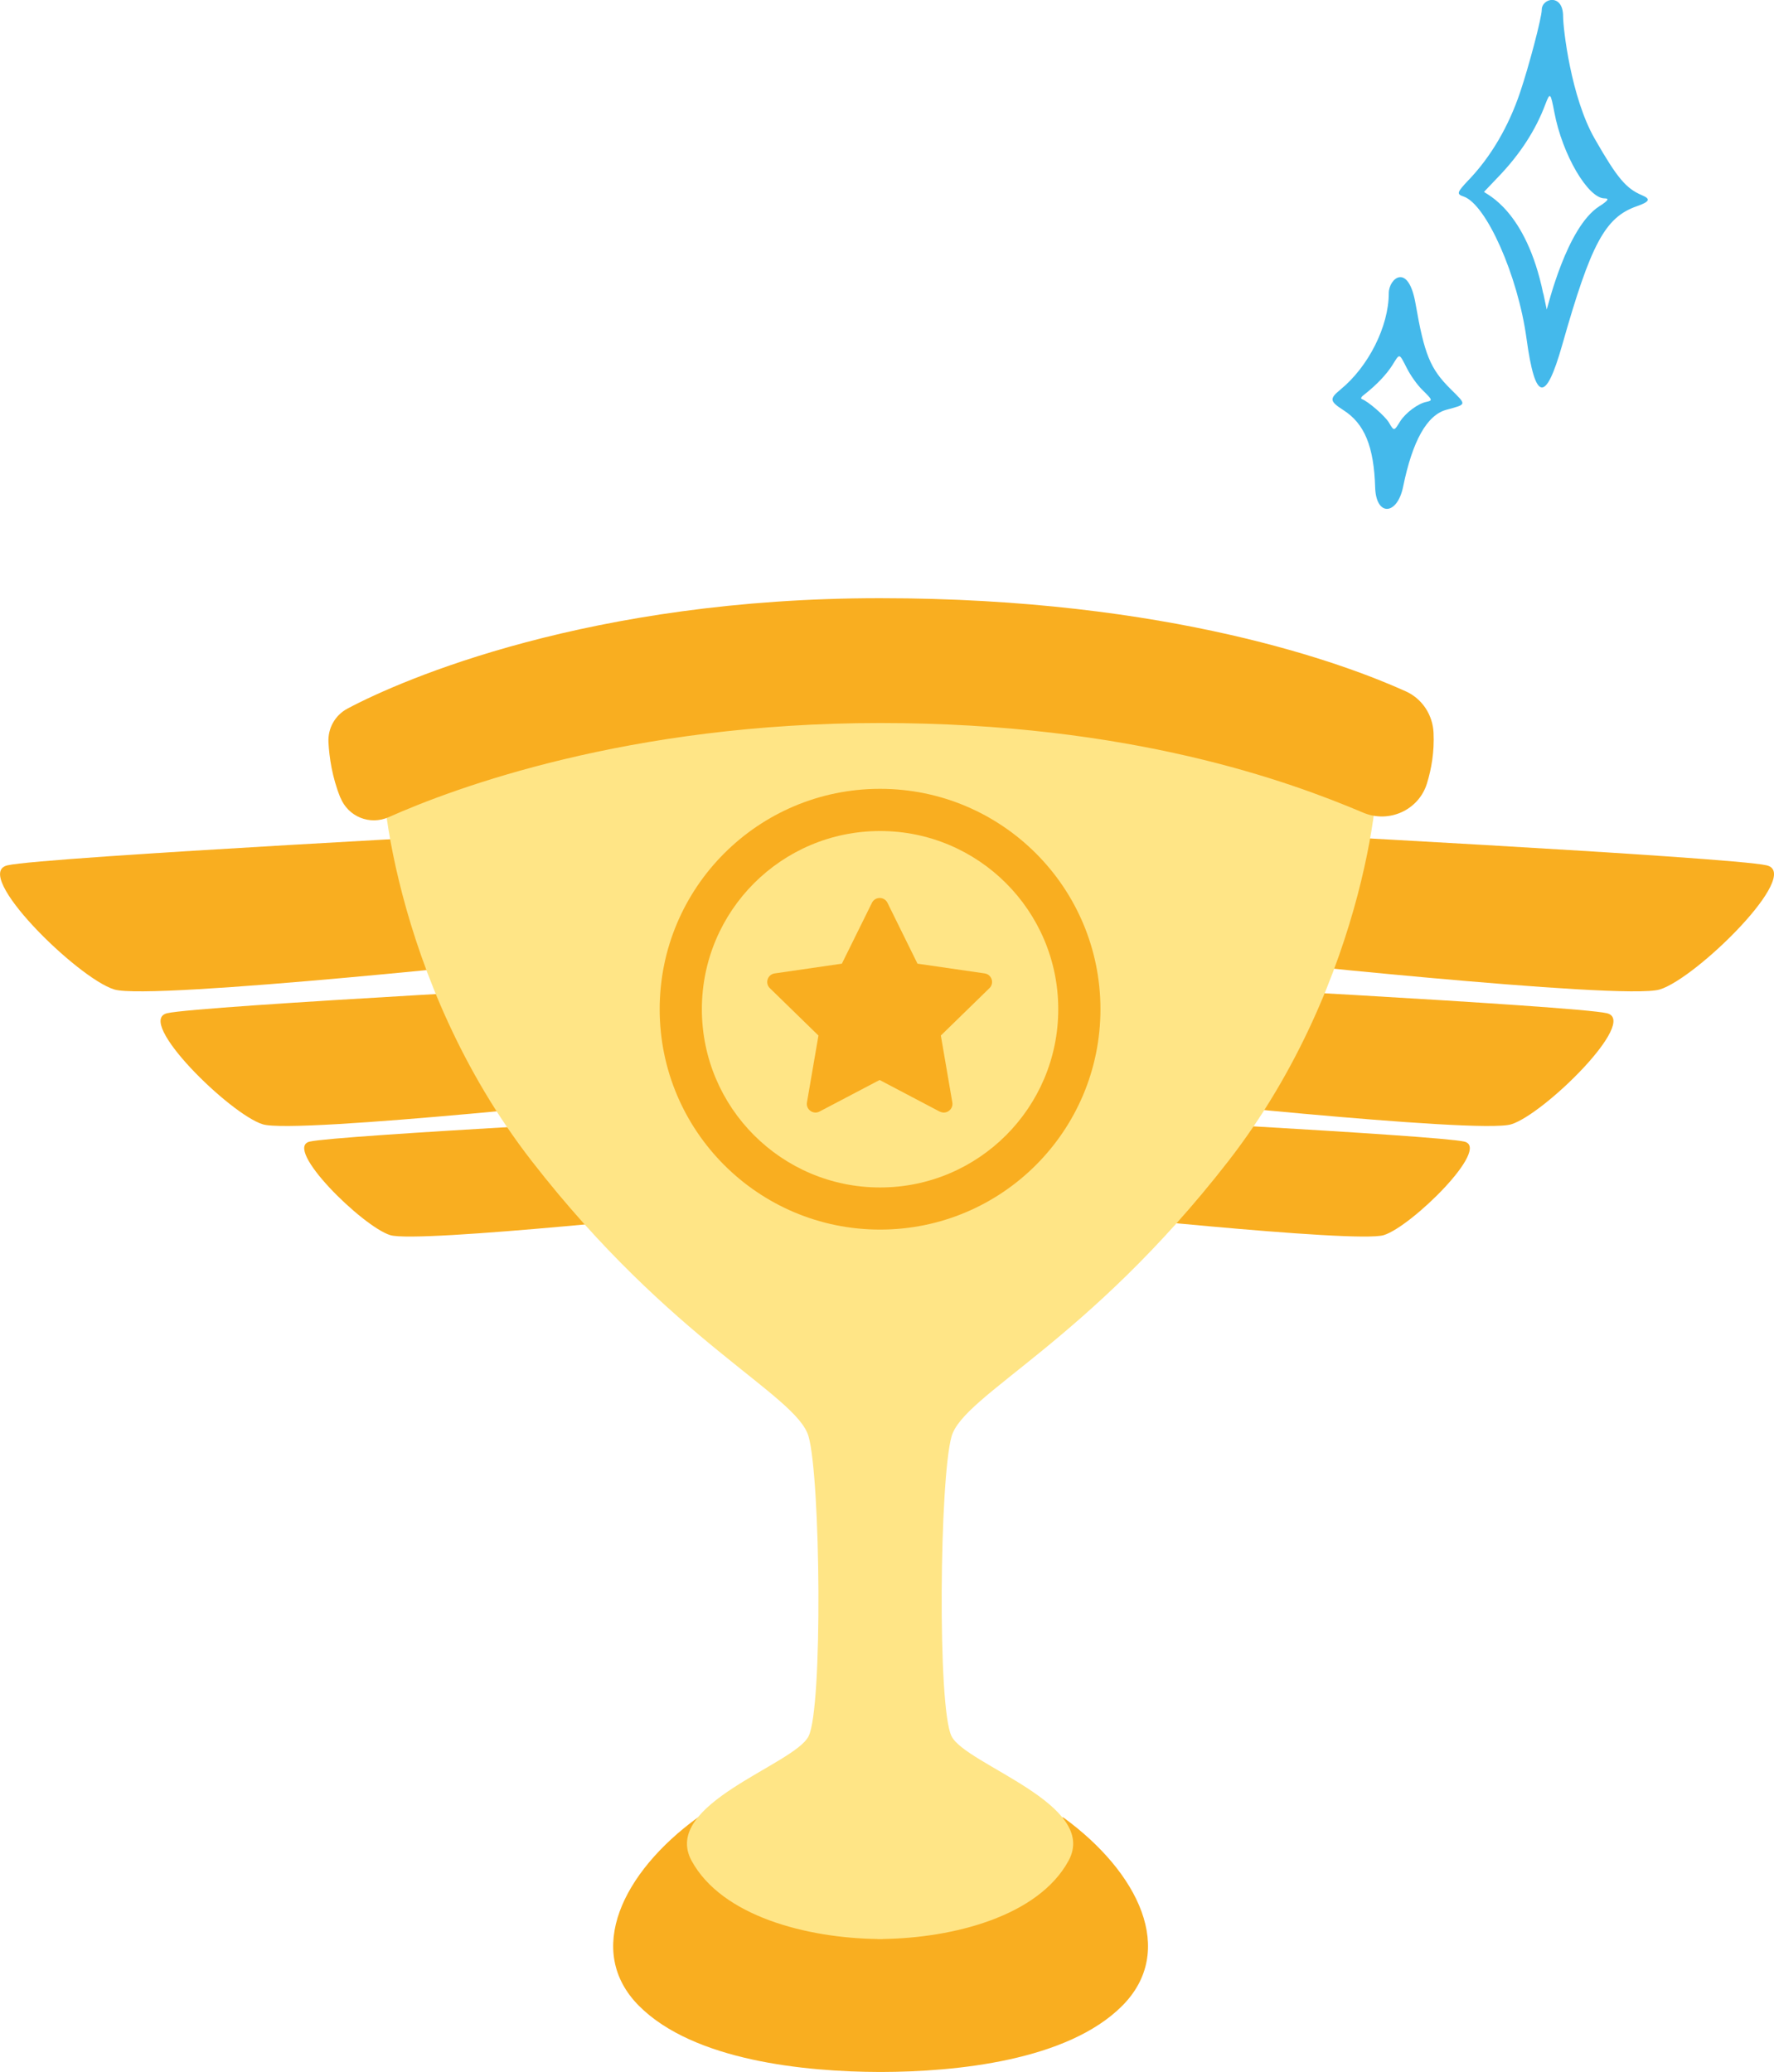 <?xml version="1.0" encoding="UTF-8"?>
<svg id="Warstwa_1" xmlns="http://www.w3.org/2000/svg" viewBox="0 0 274.97 321.15">
  <defs>
    <style>
      .cls-1 {
        fill: #ffe586;
      }

      .cls-2 {
        fill: #44b9eb;
      }

      .cls-3 {
        fill: #f9ae20;
      }
    </style>
  </defs>
  <path class="cls-3" d="M84.09,128.81s-77.35,4.02-82.94,5.32c-5.59,1.3,10.85,17.49,16.56,19.24,5.71,1.75,67.64-4.97,67.64-4.97l-1.25-19.59Z"/>
  <path class="cls-3" d="M100.15,152.29s-69.23,3.6-74.24,4.76c-5.01,1.17,9.72,15.65,14.82,17.22,5.11,1.57,60.53-4.45,60.53-4.45l-1.12-17.54Z"/>
  <path class="cls-3" d="M110.51,172.94s-58.28,3.03-62.5,4.01c-4.21.98,8.18,13.18,12.48,14.5,4.3,1.32,50.96-3.74,50.96-3.74l-.94-14.76Z"/>
  <path class="cls-3" d="M190.89,128.81s77.35,4.02,82.94,5.32c5.59,1.3-10.85,17.49-16.56,19.24-5.71,1.75-67.64-4.97-67.64-4.97l1.25-19.59Z"/>
  <path class="cls-3" d="M174.82,152.29s69.23,3.6,74.24,4.76c5.01,1.17-9.71,15.65-14.82,17.22-5.11,1.57-60.54-4.45-60.54-4.45l1.12-17.54Z"/>
  <path class="cls-3" d="M164.46,172.94s58.28,3.03,62.5,4.01c4.22.98-8.18,13.18-12.48,14.5-4.3,1.32-50.96-3.74-50.96-3.74l.94-14.76Z"/>
  <path class="cls-3" d="M164.83,281.72l-28.26-1.85h0s-.08,0-.08,0h-.08s0,0,0,0l-28.26,1.85c-11.68,8.49-17.59,20.7-9.09,29.21,8.47,8.47,25.66,10.21,37.35,10.23h.17c11.68-.02,28.87-1.76,37.34-10.23,8.51-8.51,2.59-20.71-9.09-29.21Z"/>
  <path class="cls-1" d="M213.21,118.2c-38.39-15.31-72.85-15.91-76.8-15.58-3.96-.33-38.41.27-76.8,15.58-1.18.47.99,33.66,22.81,61.77,21.83,28.11,41.06,36.19,42.91,42.69,1.85,6.5,2.22,42.02,0,46.46-2.22,4.44-22.93,10.5-18.13,19.31,4.7,8.6,17.87,11.97,28.82,12.12v.02h.39s.39,0,.39,0v-.02c10.95-.15,24.12-3.52,28.82-12.12,4.81-8.81-15.91-14.87-18.13-19.31-2.22-4.44-1.85-39.95,0-46.46,1.85-6.51,21.08-14.58,42.91-42.69,21.82-28.11,23.99-61.3,22.81-61.77Z"/>
  <path class="cls-3" d="M52.77,123.64c1.2,2.96,4.56,4.32,7.48,3.02,10.15-4.52,37.13-14.59,76.15-14.59s63.6,9.12,74.91,13.9c3.98,1.68,8.58-.39,9.86-4.51.7-2.25,1.17-4.92,1.03-7.89-.13-2.78-1.77-5.27-4.3-6.41-9.29-4.2-36.53-14.44-81.5-14.44s-73.96,12.54-82.55,17.12c-1.91,1.02-3.05,3.04-2.94,5.21.12,2.29.56,5.42,1.85,8.6Z"/>
  <path class="cls-3" d="M170.57,156.43c0,18.87-15.29,34.16-34.16,34.16s-34.16-15.29-34.16-34.16,15.29-34.16,34.16-34.16,34.16,15.29,34.16,34.16Z"/>
  <path class="cls-1" d="M164.03,156.43c0,15.26-12.37,27.63-27.62,27.63s-27.62-12.37-27.62-27.63,12.37-27.62,27.62-27.62,27.62,12.37,27.62,27.62Z"/>
  <path class="cls-3" d="M145.65,172.3l-9.31-4.9-9.31,4.89c-.99.52-2.14-.32-1.95-1.42l1.78-10.36-7.53-7.34c-.8-.78-.36-2.13.75-2.29l10.41-1.51,4.66-9.43c.49-1,1.92-1,2.41,0l4.65,9.43,10.41,1.51c1.1.16,1.54,1.51.74,2.29l-7.53,7.34,1.78,10.36c.19,1.1-.96,1.94-1.95,1.42Z"/>
  <path class="cls-2" d="M227.64,27.9c3.45-3.61,6.18-8.27,7.97-13.57,1.38-4.08,3.36-11.61,3.36-12.8,0-1.85,3.31-2.59,3.31.99,0,1.85,1.21,12.57,4.91,19,3.5,6.12,4.85,7.69,7.31,8.74,1.41.58,1.19,1.02-.8,1.71-4.91,1.71-7.11,5.82-11.55,21.48-2.59,9.1-4.19,8.82-5.54-.97-1.32-9.73-6.23-20.79-9.73-22.01-1.16-.39-1.07-.63.77-2.59ZM239.22,45.5l.52,2.48c.22-.58,3.09-12.74,8.13-15.99,1.38-.88,1.63-1.24.83-1.24-2.56,0-6.56-6.81-7.78-13.37-.58-3.01-.66-3.12-1.38-1.24-1.49,4-3.94,7.78-7.31,11.28l-2.21,2.32c.3.36,6.51,2.78,9.18,15.77Z"/>
  <path class="cls-2" d="M207.76,60.39c4.33-3.53,7.5-9.79,7.5-14.95,0-2.26,3-4.85,4.14,1.57,1.38,7.97,2.29,10.15,5.41,13.26,2.56,2.54,2.59,2.37-.63,3.25-3.01.83-5.24,4.8-6.7,11.94-.91,4.44-4.19,4.63-4.33.11-.19-6.37-1.65-9.93-4.96-12.02-2.1-1.35-2.15-1.76-.41-3.17ZM211.07,61.85c.96.33,3.58,2.62,4.19,3.61.83,1.41.8,1.41,1.76-.14.83-1.32,2.79-2.79,4.08-3.03.99-.22.96-.28-.63-1.85-.77-.74-1.85-2.26-2.4-3.36-1.24-2.4-1.07-2.37-2.26-.47-.91,1.43-2.4,3.01-4.27,4.49-.52.36-.69.66-.47.74Z"/>
</svg>